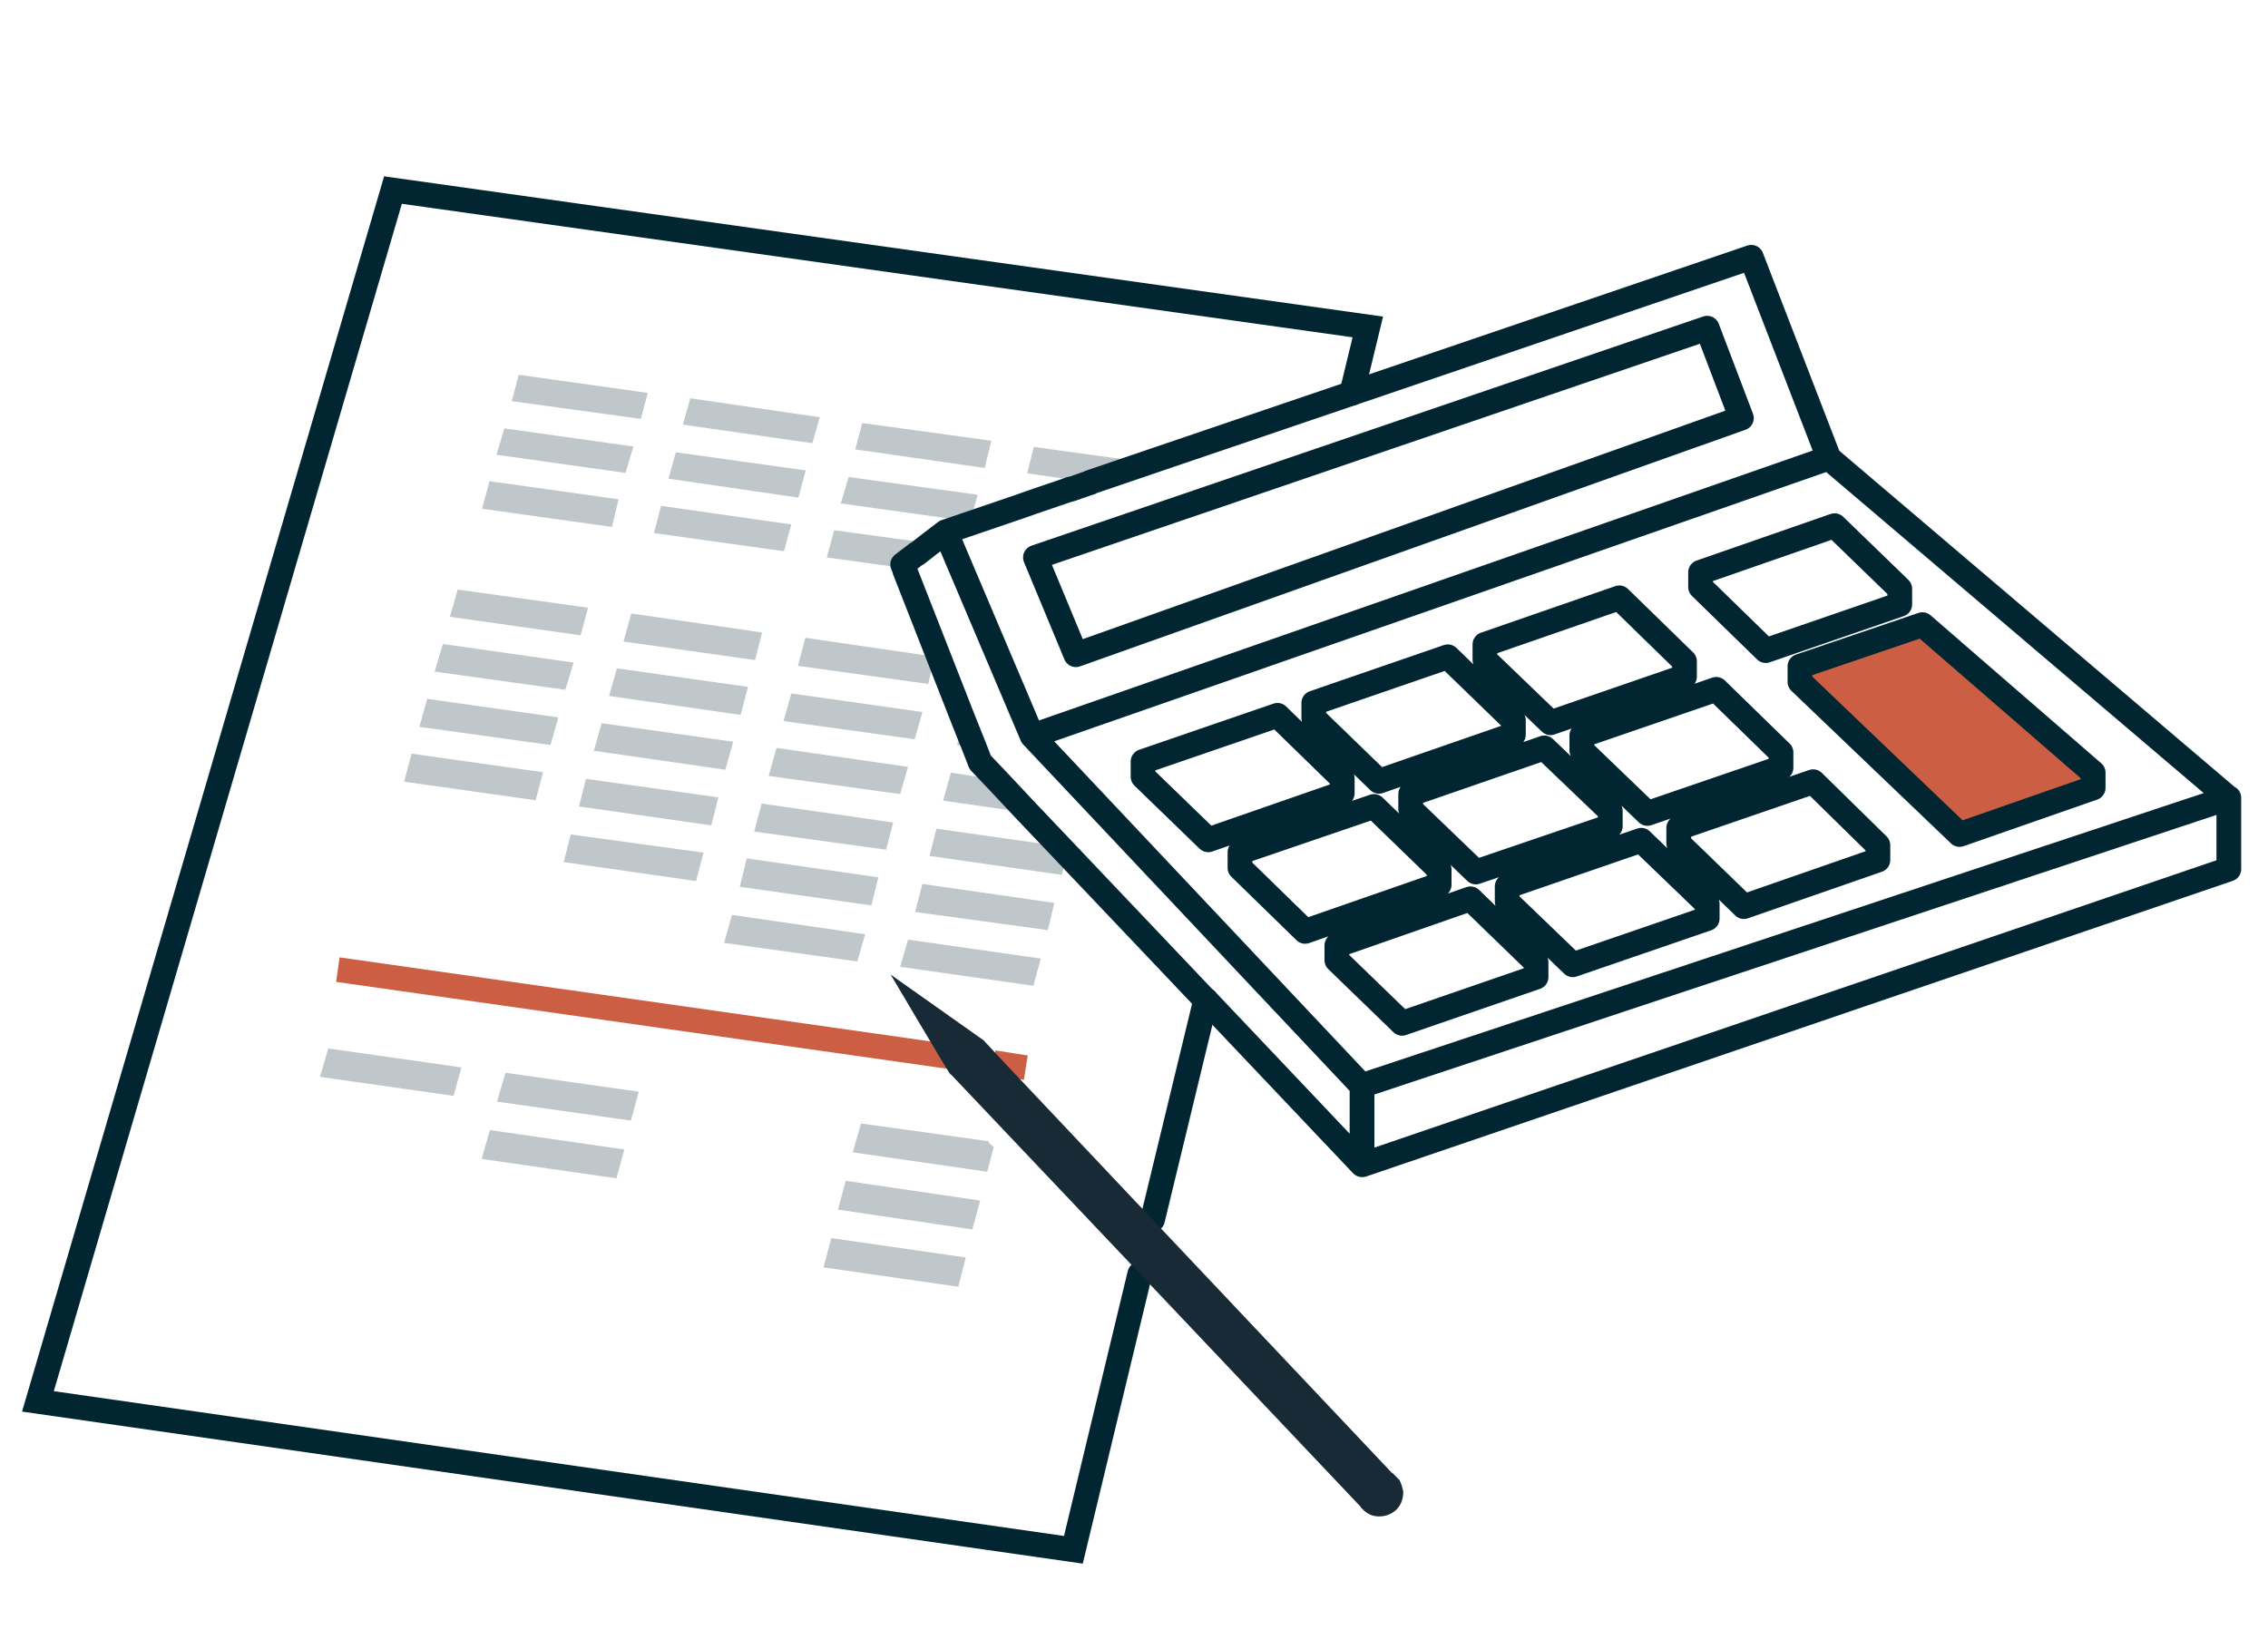 <svg xmlns="http://www.w3.org/2000/svg" id="Layer_1" viewBox="0 0 550 400">
  <style>
    .st0{fill:#C0C7CB;} .st1{fill:none;stroke:#012632;stroke-width:6;stroke-linecap:round;stroke-miterlimit:3;} .st2{fill:none;stroke:#CC5E43;stroke-width:6;stroke-linecap:square;stroke-miterlimit:3;} .st3{fill:#CC5E43;stroke:#012632;stroke-width:6;stroke-linecap:round;stroke-linejoin:round;} .st4{fill:none;stroke:#012632;stroke-width:6;stroke-linecap:round;stroke-linejoin:round;} .st5{fill:#182A36;}
  </style>
  <g id="Paper">
    <path d="M238.8 113.5l1.6-6.6-31.3-4.3-1.7 6.4 31.4 4.5m-48.7 20.2l1.8-6.5-31.6-4.5-1.7 6.6 31.5 4.4m6.9-26.2l1.8-6.3-31.4-4.6-1.8 6.4 31.4 4.5m-3.4 13.2l1.8-6.6-31.5-4.4-1.8 6.4 31.5 4.6m12.2-5l-1.9 6.4 30.7 4.3.8-.4 1.7-6-31.3-4.3m-13.9 52.5l-1.9 6.7 31.8 4.4 1.9-6.6-31.8-4.5m-3.6 13.2l-1.9 6.8 31.9 4.4 1.9-6.6-31.9-4.6m7-26.7l-1.8 6.8 31.6 4.4 1.2-5.1c0-.5 0-1.1-.1-1.6l-30.9-4.5m12.6 78.5l1.9-6.6-32.3-4.7-1.9 6.8 32.3 4.5m3.4-13.6l1.7-6.8-31.9-4.6-1.7 6.9 31.9 4.5m3.6-13.5l1.7-6.6-31.9-4.6-1.8 6.8 32 4.4m39.2 19.5l1.6-6.6-32-4.6-1.8 6.8 32.2 4.4m-3.5 13.5l1.8-6.6-32.2-4.6-1.9 6.6 32.3 4.6m-18.2 73l1.8-7.1-32.6-4.7-1.9 7.1 32.7 4.7m-23.6-39.6l-2 7 32.6 4.7 1.6-6-.9-.7c-.2-.2-.3-.4-.4-.6v-.1l-30.9-4.3m-3.7 13.9l-1.9 7 32.6 4.8 1.9-7-32.6-4.8m-50.2-21.6l-32.3-4.6-2.1 7 32.5 4.6 1.9-7m-36.1 9.3l-2 7 32.7 4.7 1.9-7-32.6-4.7m-8.8-8.3l1.9-6.9-32.3-4.6-2 6.9 32.4 4.6m28.4-63.4l-1.7 6.7 32.1 4.6 1.8-6.9-32.2-4.4m4.2-55L111 143l-1.9 6.6 31.7 4.5 1.8-6.7m-.5 41.5l-1.7 6.7 32.1 4.6 1.7-6.8-32.1-4.5m-38.5-19.4l-1.9 6.8 31.8 4.4 1.9-6.7-31.8-4.5m3.8-13.3l-2 6.7 31.7 4.4 2-6.6-31.7-4.5m-7.6 26.6l-1.8 6.8 31.9 4.5 1.8-6.8-31.9-4.5m48.6-55l1.6-6.7-31.3-4.4-1.8 6.7 31.5 4.4m5.2-19.5l-31.3-4.4-1.9 6.4 31.3 4.4 1.9-6.4m-27.8-17.4l-1.7 6.4 31.3 4.3 1.7-6.3-31.3-4.4m57.3 69.2l1.7-6.7-31.7-4.6-1.9 6.8 31.9 4.5m-7.2 26.6l1.9-6.8-31.9-4.5-1.9 6.7 31.9 4.6m3.7-13.3l1.8-6.8-31.8-4.5-1.9 6.7 31.9 4.6m84.7-56.4l1.4-1.4h1.5c2.2-1.5 4.6-2.6 7.3-3.5l.9-.3-24.7-3.4-1.6 6.4 15.2 2.2m-4.8 1.7l.1-.1-.3.1h.2m4.6-1.5l.1-.1-.4.1h.3m-44.8 20.6l-.4-.9 3.4-2.6 2.6-2.6-22.6-3.1-1.8 6.6 18.8 2.6m-.4-.9l.4.9.1.4h.1c.5-.4.6-1 .4-1.6l2.4-2.3-3.4 2.6m39.4 72.2c-.9-1.3-1.9-2.6-3-4.1l-28.2-4-1.7 6.6 32.1 4.6.8-3.1m-27.7-21.7l-1.9 6.8 19.6 2.8c-2.3-2.3-4.6-4.5-7-6.5-.8-.7-1.5-1.3-2.3-1.8l-8.4-1.3m2-8.7l-.5 2 1.6.2c-.3-.7-.7-1.4-1.1-2.2z" class="st0"/>
    <path id="Layer0_0_2_STROKES" d="M276.4 309l-16.1 66.9-251.1-36L95.3 46.1l236.4 33.2-3.9 16.1m-35.4 147.1l-12.9 53.3" class="st1"/>
    <path id="Layer0_0_4_STROKES" d="M84.9 235.6l142.7 20.3m16.3 2.3l1.9.3" class="st2"/>
  </g>
  <g id="Lines">
    <path d="M436.5 161.6v3.8l38.7 37 32.4-11.3v-3.7l-41.4-35.9z" class="st3"/>
    <path d="M342.1 192.6v3.7l15.8 15.2 32.6-11.1v-3.7l-16-15.3zm18-36.3v3.7l15.9 15.3 32.5-11.2v-3.7L392.7 145zm-82.9 28.4v3.7l15.8 15.3 32.5-11.3v-3.6l-15.7-15.3zm106.4-6.3v3.6l15.9 15.3 32.4-11.1v-3.7l-15.7-15.3zm-65-7.9v3.7l15.8 15.3 32.6-11.3v-3.5l-15.9-15.4zm93.8-31.7v3.6l15.8 15.4 32.5-11.2v-3.8l-15.8-15.3zm-5.3 62v3.8l15.8 15.3 32.5-11.3V205l-15.7-15.4zM365.5 215v3.7l15.9 15.3 32.6-11.2v-3.6l-16-15.4zm-41.3 14.3v3.6l15.8 15.3 32.5-11.2v-3.6L356.6 218zm-23.5-22.6v3.8l15.8 15.4 32.5-11.3v-3.7l-15.8-15.3z" class="st4"/>
    <path id="Layer0_0_3_STROKES" d="M327.8 95.4l96.9-33 18.8 48.7 97 82.5v17.2l-210.1 71.7h-.1l-37.9-40m-31.5-83.7l161.4-57.4-8.3-21.8-162.9 55.6 9.8 23.6zm279.6 34.7l-210.2 69.8v19.1m-108-148.1l-3.4 2.6.4.9.2.5m9.8-9.3l-3.8 2.9-3.2 2.5m14 46.9l1.4 3.6 3.9 4.1 7.6 8.1 7.8 8.2 1.8 1.9 33.6 35.4m-56.1-61.3l-2.6-6.5-14.3-36.5m58.7-26l-13.8 4.7m0 .1l-.4.1-4.3 1.5m-.2 0l-9.1 3.1-3.1 1.1-17.9 6.1 21 49.5 193.2-67.4m-183.9 7.5l-.3.1m68.5-23.3l-49.7 16.9m52.2 151.1l-80-84.9" class="st4"/>
  </g>
  <path d="M339.4 359l-1.2-1.2c-.2-.2-.4-.5-.7-.6l-58-61.4-35.5-37.6-5.5-5.9-22.5-15.9s14 23.7 14.4 24.1c.2.1.3.2.4.3l45.7 48.2 53.5 56.5v.1l.3.3.3.3c1.1 1.1 2.5 1.7 4.2 1.6 1.6-.1 2.9-.7 4-1.8 1-1.1 1.5-2.5 1.5-4.2-.2-1-.5-2-.9-2.8z" class="st5"/>
</svg>
